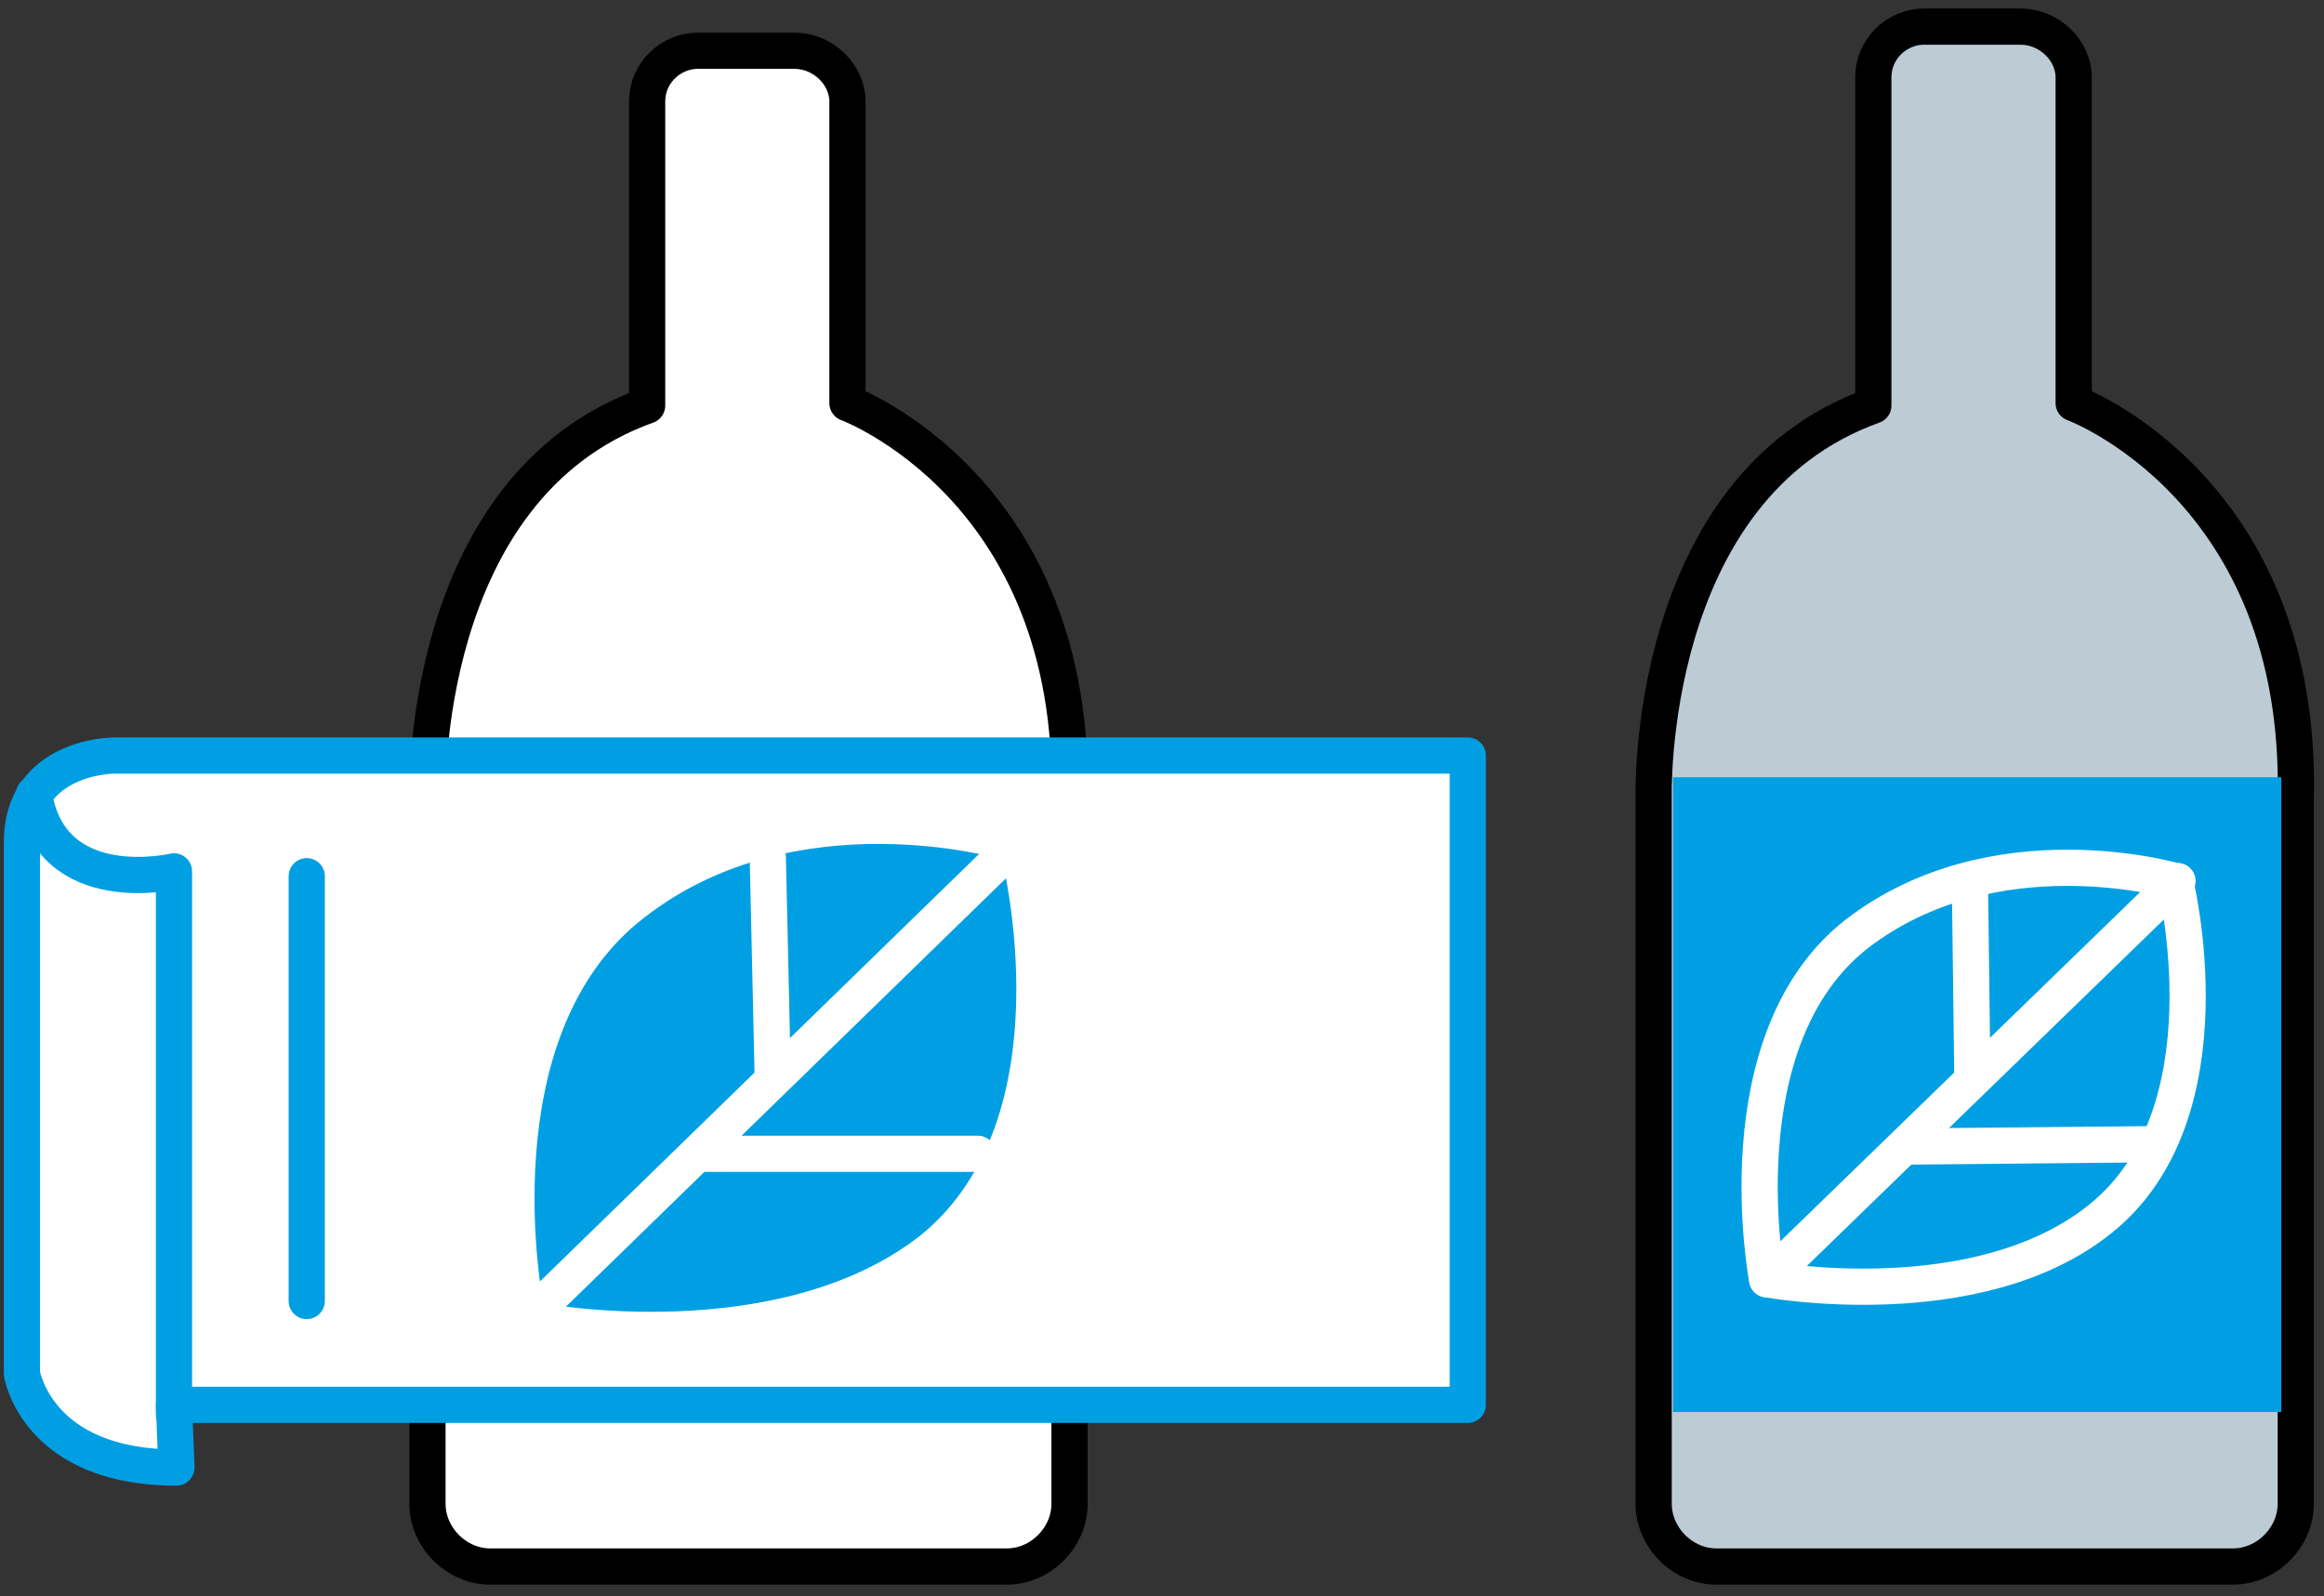 <?xml version="1.0" encoding="UTF-8"?> <svg xmlns="http://www.w3.org/2000/svg" width="115" height="79" viewBox="0 0 115 79" fill="none"><rect x="0" y="0" width="115" height="79" fill="#333333" stroke="none"/> <path d="M32.022 20.07V5.02C32.022 3.586 33.217 2.511 34.531 2.511H39.309C40.742 2.511 41.936 3.706 41.936 5.02V19.95C41.936 19.95 53.284 24.131 52.925 39.539V74.418C52.925 76.09 51.492 77.523 49.82 77.523H24.258C22.586 77.523 21.153 76.09 21.153 74.418V39.539C21.153 39.539 20.675 24.131 32.022 20.07Z" fill="white"></path> <path d="M32.022 20.07V5.02C32.022 3.586 33.217 2.511 34.531 2.511H39.309C40.742 2.511 41.936 3.706 41.936 5.02V19.95C41.936 19.95 53.284 24.131 52.925 39.539V74.418C52.925 76.09 51.492 77.523 49.82 77.523H24.258C22.586 77.523 21.153 76.09 21.153 74.418V39.539C21.153 39.539 20.675 24.131 32.022 20.07Z" stroke="black" stroke-width="1.792" stroke-miterlimit="10" stroke-linecap="round" stroke-linejoin="round"></path> <path d="M8.609 69.521H72.632V37.39H5.623C5.623 37.39 1.084 37.39 1.084 41.69V67.968C1.084 67.968 1.801 72.626 8.729 72.626L8.609 69.521Z" fill="white"></path> <path d="M8.609 69.521H72.632V37.39H5.623C5.623 37.39 1.084 37.39 1.084 41.69V67.968C1.084 67.968 1.801 72.626 8.729 72.626L8.609 69.521Z" stroke="#009FE3" stroke-width="1.792" stroke-miterlimit="10" stroke-linecap="round" stroke-linejoin="round"></path> <path d="M8.609 69.998V43.123C8.609 43.123 2.517 44.556 1.681 39.301" stroke="#009FE3" stroke-width="1.792" stroke-miterlimit="10" stroke-linecap="round" stroke-linejoin="round"></path> <path d="M26.886 64.503C26.886 64.503 24.258 51.245 31.903 45.392C39.428 39.539 49.581 42.525 49.581 42.525C49.581 42.525 52.806 55.306 45.52 61.159C38.472 66.653 26.886 64.503 26.886 64.503Z" fill="#009FE3"></path> <path d="M26.886 64.503L49.461 42.525" stroke="white" stroke-width="1.792" stroke-miterlimit="10" stroke-linecap="round" stroke-linejoin="round"></path> <path d="M37.993 42.406L38.232 53.037" stroke="white" stroke-width="1.792" stroke-miterlimit="10" stroke-linecap="round" stroke-linejoin="round"></path> <path d="M34.651 57.098H48.387" stroke="white" stroke-width="1.792" stroke-miterlimit="10" stroke-linecap="round" stroke-linejoin="round"></path> <path d="M15.179 43.362V64.384" stroke="#009FE3" stroke-width="1.792" stroke-miterlimit="10" stroke-linecap="round" stroke-linejoin="round"></path> <path d="M92.699 20.07V3.825C92.699 2.392 93.893 1.317 95.207 1.317H99.985C101.418 1.317 102.613 2.511 102.613 3.825V19.95C102.613 19.95 113.96 24.131 113.602 39.54V74.418C113.602 76.09 112.168 77.523 110.496 77.523H84.935C83.262 77.523 81.829 76.09 81.829 74.418V39.54C81.829 39.54 81.351 24.131 92.699 20.07Z" fill="#BDCCD4"></path> <path d="M92.699 20.07V3.825C92.699 2.392 93.893 1.317 95.207 1.317H99.985C101.418 1.317 102.613 2.511 102.613 3.825V19.95C102.613 19.95 113.96 24.131 113.602 39.54V74.418C113.602 76.09 112.168 77.523 110.496 77.523H84.935C83.262 77.523 81.829 76.09 81.829 74.418V39.54C81.829 39.54 81.351 24.131 92.699 20.07Z" stroke="black" stroke-width="1.792" stroke-miterlimit="10" stroke-linecap="round" stroke-linejoin="round"></path> <path d="M112.887 38.464H82.787V69.879H112.887V38.464Z" fill="#009FE3"></path> <path d="M87.444 63.309C87.444 63.309 85.174 51.484 91.863 46.229C98.672 40.973 107.63 43.601 107.63 43.601C107.63 43.601 110.497 55.068 103.927 60.323C97.836 65.221 87.444 63.309 87.444 63.309Z" stroke="white" stroke-width="1.792" stroke-miterlimit="10" stroke-linecap="round" stroke-linejoin="round"></path> <path d="M87.444 63.31L107.75 43.601" stroke="white" stroke-width="1.792" stroke-miterlimit="10" stroke-linecap="round" stroke-linejoin="round"></path> <path d="M97.478 43.601L97.597 53.037" stroke="white" stroke-width="1.792" stroke-miterlimit="10" stroke-linecap="round" stroke-linejoin="round"></path> <path d="M94.373 56.74L106.795 56.621" stroke="white" stroke-width="1.792" stroke-miterlimit="10" stroke-linecap="round" stroke-linejoin="round"></path> </svg> 